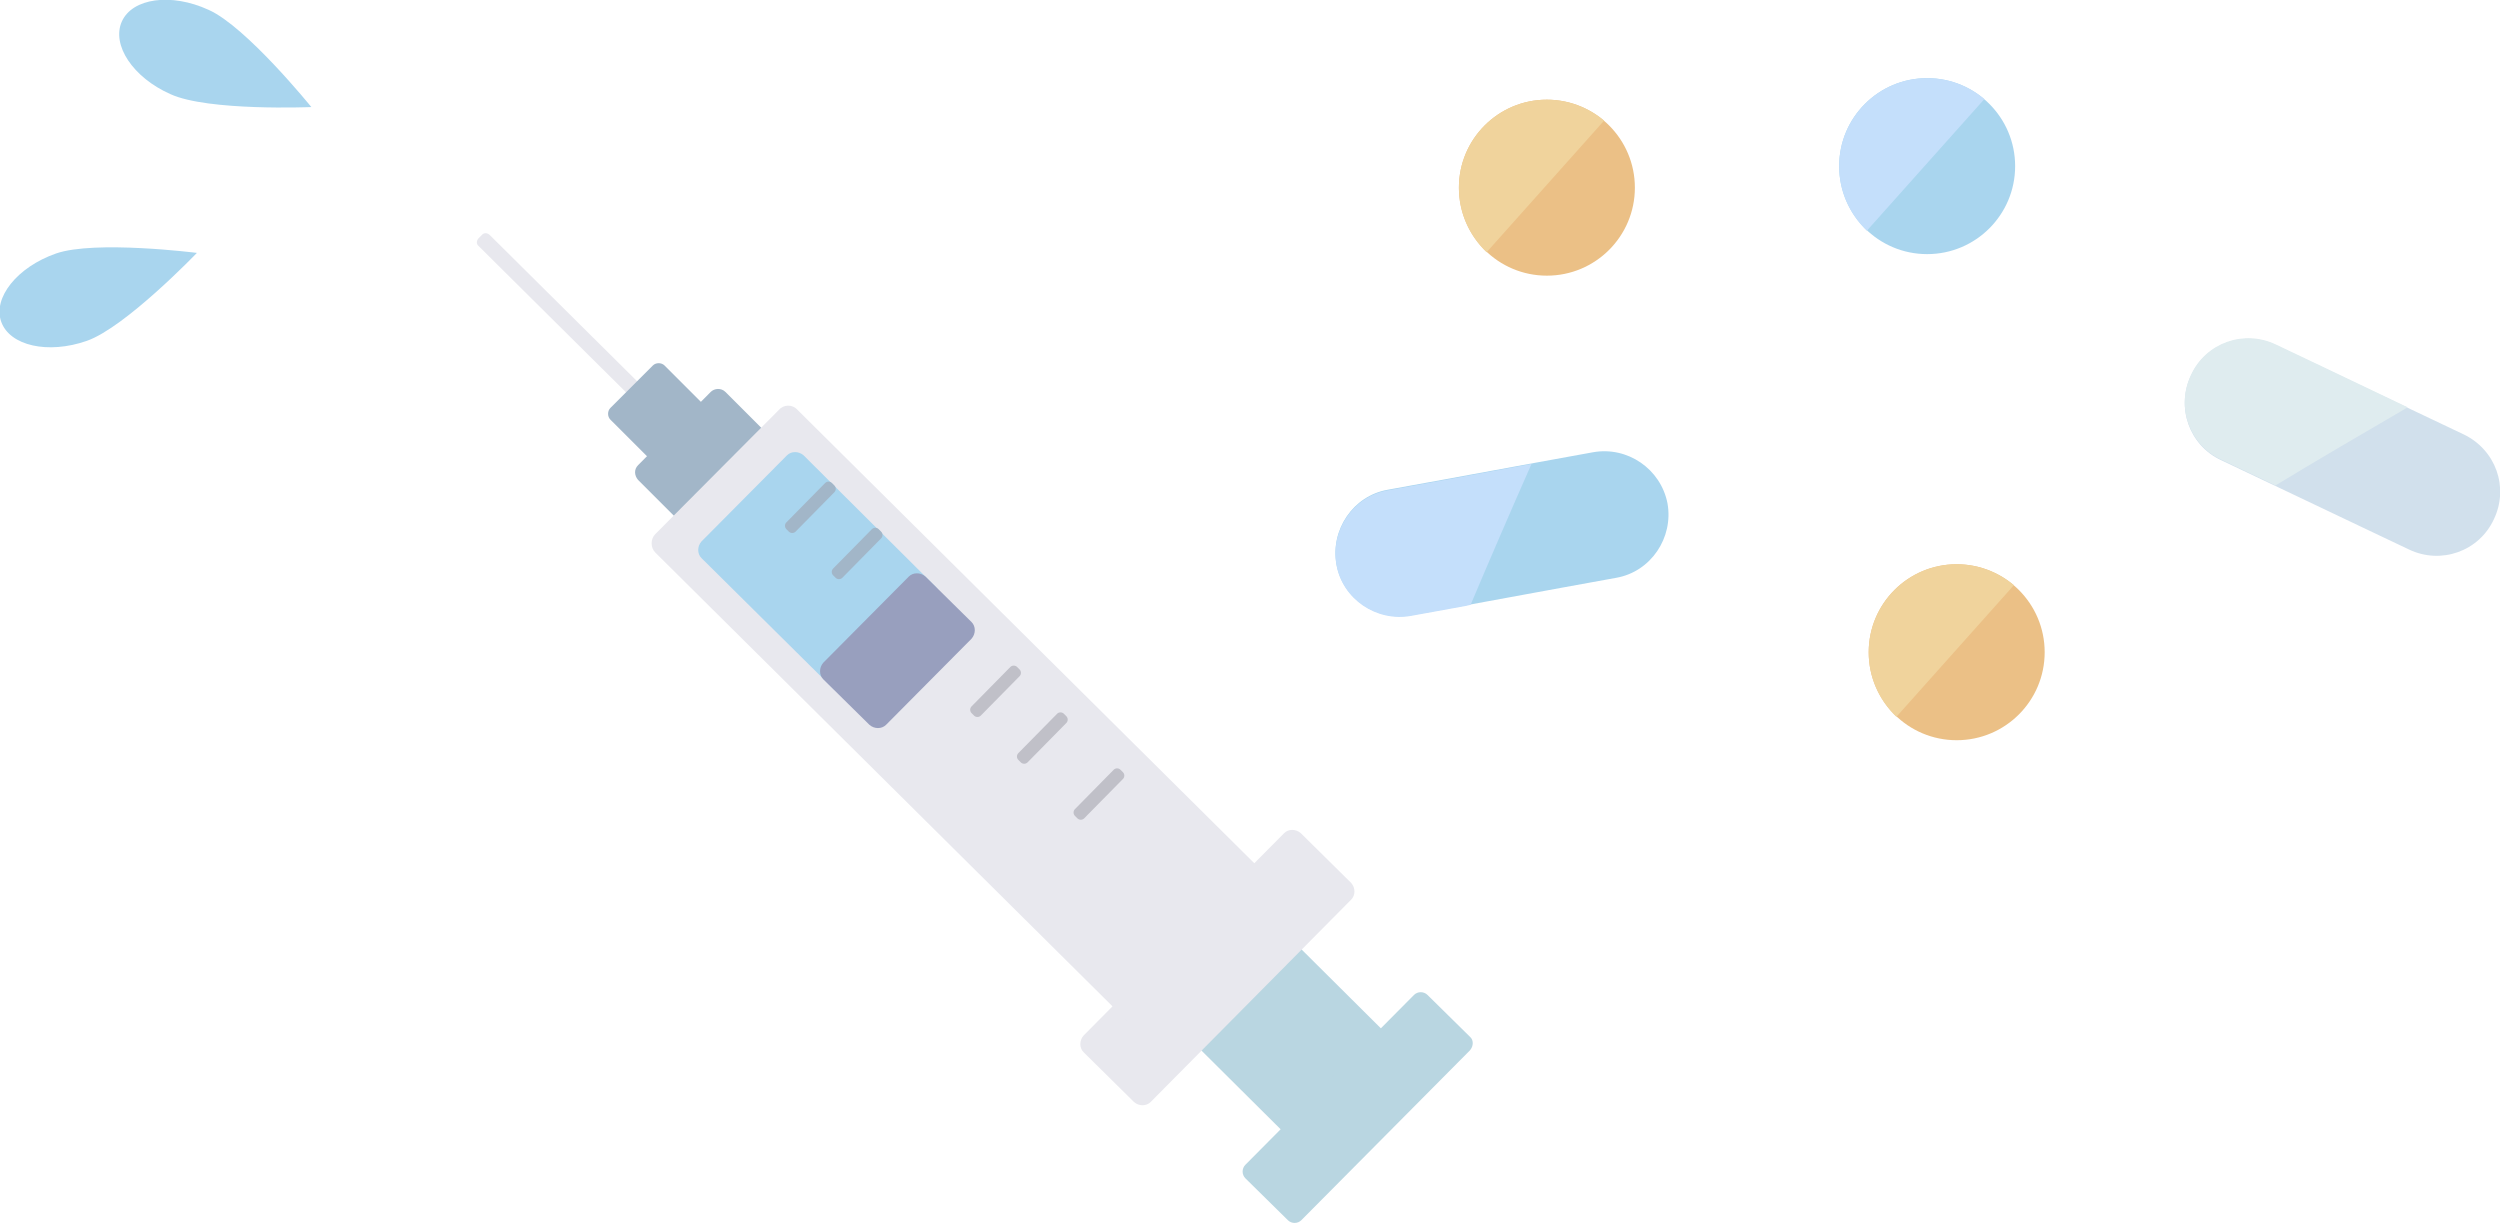 <?xml version="1.0" encoding="utf-8"?>
<!-- Generator: Adobe Illustrator 27.2.0, SVG Export Plug-In . SVG Version: 6.00 Build 0)  -->
<svg version="1.1" id="レイヤー_1" xmlns="http://www.w3.org/2000/svg" xmlns:xlink="http://www.w3.org/1999/xlink" x="0px"
	 y="0px" width="406.3px" height="198.7px" viewBox="0 0 406.3 198.7" style="enable-background:new 0 0 406.3 198.7;"
	 xml:space="preserve">
<style type="text/css">
	.st0{fill:#B9D6E1;}
	.st1{fill:#E8E8EE;}
	.st2{fill:#A2B6C8;}
	.st3{fill:#A9D5EE;}
	.st4{fill:#989FBE;}
	.st5{fill:#C0C0C8;}
	.st6{fill:#C4DFFB;}
	.st7{fill:#D1E0EC;}
	.st8{fill:#DFECEF;}
	.st9{fill:#EBC086;}
	.st10{fill:#F0D39C;}
</style>
<g>
	<g>
		<g>
			<path class="st0" d="M224.8,170.2l-13.6,13.7c-0.7,0.7-1.9,0.7-2.7,0l-17.3-17.2c-0.7-0.7-0.7-1.9,0-2.7l13.6-13.7
				c0.7-0.7,1.9-0.7,2.7,0l17.3,17.2C225.5,168.2,225.5,169.4,224.8,170.2z"/>
			<path class="st1" d="M78.3,38.2l-0.5,0.5c-0.4,0.4-0.4,1,0,1.3L104,66c0.4,0.4,1,0.4,1.3,0l0.5-0.5c0.4-0.4,0.4-1,0-1.3l-26.2-26
				C79.2,37.8,78.6,37.8,78.3,38.2z"/>
			<path class="st2" d="M115.5,63.7l-11.8,11.9c-0.7,0.7-0.6,1.7,0,2.4l6.7,6.7c0.7,0.7,1.7,0.6,2.4,0l11.8-11.9
				c0.7-0.7,0.6-1.7,0-2.4l-6.7-6.7C117.2,63,116.1,63.1,115.5,63.7z"/>
			<path class="st2" d="M106.1,59.4l-6.9,6.9c-0.5,0.5-0.5,1.4,0,1.9l7.2,7.2c0.5,0.5,1.4,0.5,1.9,0l6.9-6.9c0.5-0.5,0.5-1.4,0-1.9
				l-7.2-7.2C107.5,58.9,106.6,58.9,106.1,59.4z"/>
			<path class="st1" d="M219.6,146.2l-32.6,32.9c-0.7,0.7-1.9,0.7-2.7,0l-8.2-8.1c-0.7-0.7-0.7-1.9,0-2.7l32.6-32.9
				c0.7-0.7,1.9-0.7,2.7,0l8.2,8.1C220.3,144.3,220.3,145.5,219.6,146.2z"/>
			<path class="st0" d="M238.9,170.7l-27.4,27.6c-0.6,0.6-1.6,0.6-2.2,0l-6.9-6.8c-0.6-0.6-0.6-1.6,0-2.2l27.4-27.6
				c0.6-0.6,1.6-0.6,2.2,0l6.9,6.8C239.5,169,239.5,170,238.9,170.7z"/>
			<path class="st1" d="M126.6,66.6l-20.1,20.2c-0.8,0.8-0.8,2.2,0,3l80,79.4c0.8,0.8,2.2,0.8,3,0l20.1-20.2c0.8-0.8,0.8-2.2,0-3
				l-80-79.4C128.8,65.7,127.4,65.7,126.6,66.6z"/>
			<path class="st3" d="M152.1,98l-13.9,14c-0.7,0.7-1.9,0.7-2.7,0L114,90.7c-0.7-0.7-0.7-1.9,0-2.7l13.9-14c0.7-0.7,1.9-0.7,2.7,0
				l21.5,21.4C152.8,96.1,152.8,97.3,152.1,98z"/>
			<path class="st4" d="M157.9,103.8l-13.9,14c-0.7,0.7-1.9,0.7-2.7,0l-7.5-7.4c-0.7-0.7-0.7-1.9,0-2.7l13.9-14
				c0.7-0.7,1.9-0.7,2.7,0l7.5,7.4C158.6,101.8,158.6,103,157.9,103.8z"/>
			<path class="st2" d="M135.6,80l-6.3,6.4c-0.3,0.3-0.8,0.3-1.1,0l-0.4-0.4c-0.3-0.3-0.3-0.8,0-1.1l6.3-6.4c0.3-0.3,0.8-0.3,1.1,0
				l0.4,0.4C135.9,79.2,135.9,79.7,135.6,80z"/>
			<path class="st2" d="M143.2,87.5l-6.3,6.4c-0.3,0.3-0.8,0.3-1.1,0l-0.4-0.4c-0.3-0.3-0.3-0.8,0-1.1l6.3-6.4
				c0.3-0.3,0.8-0.3,1.1,0l0.4,0.4C143.5,86.7,143.5,87.2,143.2,87.5z"/>
			<path class="st5" d="M165.7,109.9l-6.3,6.4c-0.3,0.3-0.8,0.3-1.1,0l-0.4-0.4c-0.3-0.3-0.3-0.8,0-1.1l6.3-6.4
				c0.3-0.3,0.8-0.3,1.1,0l0.4,0.4C166,109.1,166,109.6,165.7,109.9z"/>
			<path class="st5" d="M173.3,117.5l-6.3,6.4c-0.3,0.3-0.8,0.3-1.1,0l-0.4-0.4c-0.3-0.3-0.3-0.8,0-1.1l6.3-6.4
				c0.3-0.3,0.8-0.3,1.1,0l0.4,0.4C173.6,116.7,173.6,117.2,173.3,117.5z"/>
			<path class="st5" d="M182.5,126.6l-6.3,6.4c-0.3,0.3-0.8,0.3-1.1,0l-0.4-0.4c-0.3-0.3-0.3-0.8,0-1.1l6.3-6.4
				c0.3-0.3,0.8-0.3,1.1,0l0.4,0.4C182.8,125.8,182.8,126.3,182.5,126.6z"/>
		</g>
		<path class="st3" d="M27.7,15.3c-6.1-2.7-9.6-8-7.9-11.8c1.7-3.8,8-4.7,14.1-1.9c6.1,2.7,16.7,15.8,16.7,15.8S33.8,18.1,27.7,15.3
			z"/>
		<path class="st3" d="M14.1,55.4c-6.3,2.2-12.5,0.8-13.9-3.1c-1.4-3.9,2.6-8.9,8.9-11.1c6.3-2.2,22.9-0.1,22.9-0.1
			S20.4,53.2,14.1,55.4z"/>
	</g>
	<g>
		<g>
			<path class="st3" d="M258.9,73.5l-8.8,1.6l-15.8,2.9l-8.8,1.6c-5.6,1-9.3,6.5-8.3,12.1c1,5.6,6.5,9.3,12.1,8.3l8.8-1.6l15.8-2.9
				l8.8-1.6c5.6-1,9.3-6.5,8.3-12.1C269.9,76.2,264.5,72.5,258.9,73.5z"/>
		</g>
		<path class="st6" d="M234.3,78.1l-8.8,1.6c-5.6,1-9.3,6.5-8.3,12.1c1,5.6,6.5,9.3,12.1,8.3l8.8-1.6l0.9-0.2
			c2.7-6.4,6.8-15.9,9.9-22.9L234.3,78.1z"/>
	</g>
	<g>
		<g>
			<path class="st7" d="M400.4,70.6l-8-3.8l-14.5-6.9l-8-3.8c-5.2-2.5-11.4-0.3-13.8,4.9c-2.5,5.2-0.3,11.4,4.9,13.8l8,3.8l14.5,6.9
				l8,3.8c5.2,2.5,11.4,0.3,13.8-4.9C407.8,79.2,405.6,73.1,400.4,70.6z"/>
		</g>
		<path class="st8" d="M377.9,59.8l-8-3.8c-5.2-2.5-11.4-0.3-13.8,4.9c-2.5,5.2-0.3,11.4,4.9,13.8l8,3.8l0.8,0.4
			c5.9-3.6,14.8-8.8,21.5-12.7L377.9,59.8z"/>
	</g>
	<g>
		<circle class="st9" cx="251.4" cy="30.5" r="14.3"/>
		<path class="st10" d="M251.4,16.2c-7.9,0-14.3,6.4-14.3,14.3c0,4.1,1.7,7.8,4.5,10.5l19.1-21.4C258.2,17.5,254.9,16.2,251.4,16.2z
			"/>
	</g>
	<g>
		<circle class="st9" cx="318" cy="106" r="14.3"/>
		<path class="st10" d="M318,91.7c-7.9,0-14.3,6.4-14.3,14.3c0,4.1,1.7,7.8,4.5,10.5l19.1-21.4C324.8,93,321.5,91.7,318,91.7z"/>
	</g>
	<g>
		<circle class="st3" cx="313.2" cy="27" r="14.3"/>
		<path class="st6" d="M313.2,12.7c-7.9,0-14.3,6.4-14.3,14.3c0,4.1,1.7,7.8,4.5,10.5l19.1-21.4C320,14,316.8,12.7,313.2,12.7z"/>
	</g>
</g>
<g>
</g>
<g>
</g>
<g>
</g>
<g>
</g>
<g>
</g>
<g>
</g>
</svg>
